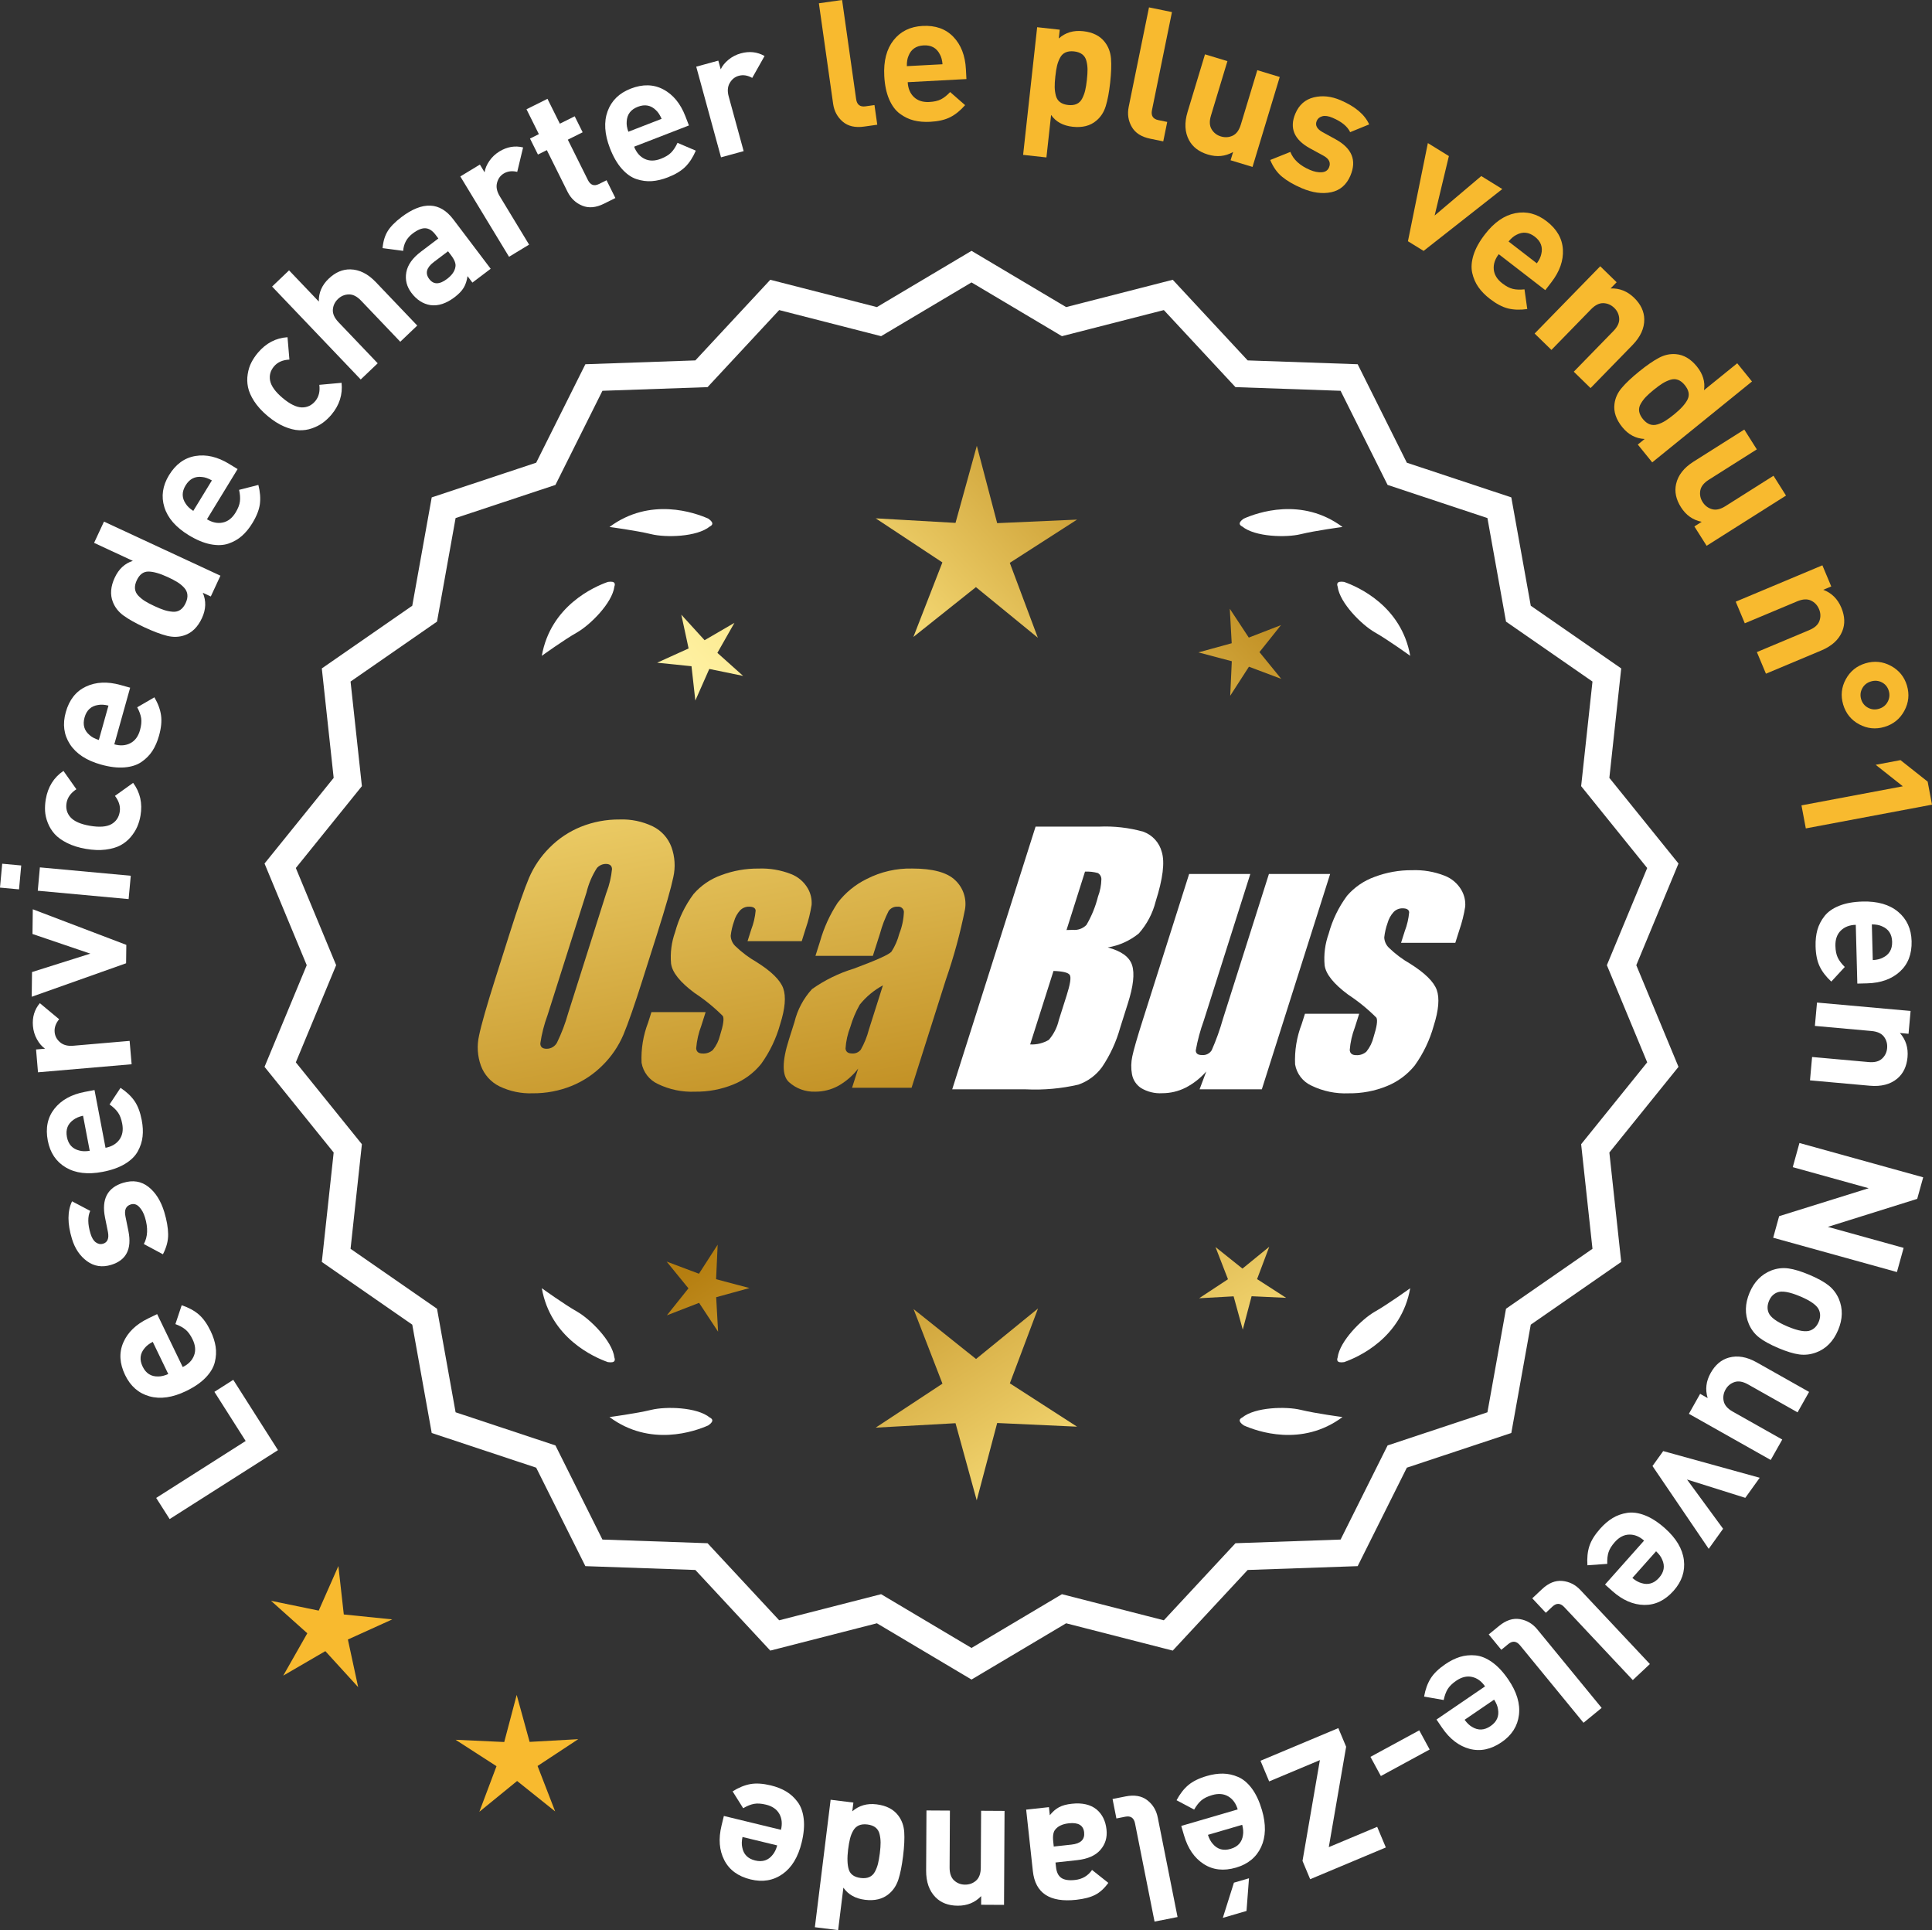 <?xml version="1.0" encoding="UTF-8"?>
<svg id="Layer_2" data-name="Layer 2" xmlns="http://www.w3.org/2000/svg" xmlns:xlink="http://www.w3.org/1999/xlink" viewBox="0 0 171.404 171.206">
  <rect x="0" y="0" width="171.404" height="171.206" fill="#333333" stroke="none"/>
  <defs>
    <style>
      .cls-1 {
        fill: url(#linear-gradient-8);
      }

      .cls-2 {
        fill: url(#linear-gradient-7);
      }

      .cls-3 {
        fill: url(#linear-gradient-5);
      }

      .cls-4 {
        fill: url(#linear-gradient-6);
      }

      .cls-5 {
        fill: url(#linear-gradient-9);
      }

      .cls-6 {
        fill: url(#linear-gradient-4);
      }

      .cls-7 {
        fill: url(#linear-gradient-3);
      }

      .cls-8 {
        fill: url(#linear-gradient-2);
      }

      .cls-9 {
        fill: url(#linear-gradient);
      }

      .cls-10 {
        fill: #f8ba2f;
      }

      .cls-11 {
        fill: #fff;
      }
    </style>
    <linearGradient id="linear-gradient" x1="112.544" y1="195.241" x2="61.119" y2="112.722" gradientUnits="userSpaceOnUse">
      <stop offset="0" stop-color="#f9df7b"/>
      <stop offset=".279" stop-color="#b57e10"/>
      <stop offset=".323" stop-color="#c89d38"/>
      <stop offset=".417" stop-color="#efda86"/>
      <stop offset=".46" stop-color="#fff3a6"/>
      <stop offset=".642" stop-color="#f9df7b"/>
      <stop offset="1" stop-color="#b57e10"/>
    </linearGradient>
    <linearGradient id="linear-gradient-2" x1="125.792" y1="186.985" x2="74.367" y2="104.466" xlink:href="#linear-gradient"/>
    <linearGradient id="linear-gradient-3" x1="147.319" y1="173.57" x2="95.894" y2="91.051" xlink:href="#linear-gradient"/>
    <linearGradient id="linear-gradient-4" x1="47.107" y1="63.191" x2="78.799" y2="234.209" gradientUnits="userSpaceOnUse">
      <stop offset="0" stop-color="#f9df7b"/>
      <stop offset=".279" stop-color="#b57e10"/>
      <stop offset=".284" stop-color="#e5c25b"/>
      <stop offset=".286" stop-color="#f9df7b"/>
      <stop offset=".46" stop-color="#fff3a6"/>
      <stop offset=".642" stop-color="#f9df7b"/>
      <stop offset="1" stop-color="#b57e10"/>
    </linearGradient>
    <linearGradient id="linear-gradient-5" x1="59.615" y1="60.873" x2="91.307" y2="231.892" xlink:href="#linear-gradient-4"/>
    <linearGradient id="linear-gradient-6" x1="72.24" y1="58.533" x2="103.932" y2="229.552" xlink:href="#linear-gradient-4"/>
    <linearGradient id="linear-gradient-7" x1="51.554" y1="112.592" x2="117.33" y2="51.599" xlink:href="#linear-gradient"/>
    <linearGradient id="linear-gradient-8" x1="29.335" y1="88.63" x2="95.111" y2="27.638" xlink:href="#linear-gradient"/>
    <linearGradient id="linear-gradient-9" x1="36.39" y1="96.239" x2="102.167" y2="35.247" xlink:href="#linear-gradient"/>
  </defs>
  <g id="Layer_1-2" data-name="Layer 1">
    <g>
      <g>
        <polygon class="cls-10" points="30.501 143.209 30.021 138.914 28.276 142.867 24.044 141.997 27.264 144.878 25.128 148.635 28.863 146.462 31.776 149.655 30.864 145.431 34.8 143.647 30.501 143.209"/>
        <polygon class="cls-10" points="46.986 154.512 45.84 150.345 44.735 154.523 40.418 154.325 44.049 156.667 42.527 160.711 45.877 157.981 49.253 160.679 47.692 156.649 51.3 154.272 46.986 154.512"/>
      </g>
      <g>
        <path class="cls-11" d="M86.192,148.62l-8.345-4.961-9.405,2.409-6.61-7.111-9.703-.338-4.338-8.685-9.214-3.058-1.716-9.556-7.98-5.53,1.046-9.652-6.098-7.554,3.723-8.967-3.723-8.967,6.098-7.554-1.046-9.652,7.98-5.53,1.716-9.556,9.214-3.058,4.338-8.685,9.703-.338,6.61-7.111,9.405,2.409,8.345-4.961,8.345,4.961,9.405-2.409,6.61,7.111,9.703.338,4.338,8.685,9.214,3.058,1.716,9.556,7.98,5.53-1.046,9.652,6.098,7.554-3.723,8.967,3.723,8.967-6.098,7.554,1.046,9.652-7.98,5.53-1.716,9.556-9.214,3.058-4.338,8.685-9.703.338-6.61,7.111-9.405-2.409-8.345,4.961ZM78.121,141.744l8.07,4.797,8.07-4.797,9.095,2.329,6.392-6.877,9.383-.327,4.195-8.399,8.91-2.957,1.659-9.241,7.716-5.348-1.011-9.334,5.897-7.305-3.6-8.671,3.6-8.671-5.897-7.305,1.011-9.334-7.716-5.348-1.659-9.241-8.91-2.957-4.195-8.399-9.383-.327-6.392-6.877-9.095,2.329-8.07-4.797-8.07,4.797-9.095-2.329-6.392,6.877-9.383.327-4.195,8.399-8.91,2.957-1.659,9.241-7.716,5.348,1.011,9.334-5.897,7.305,3.6,8.671-3.6,8.671,5.897,7.305-1.011,9.334,7.716,5.348,1.659,9.241,8.91,2.957,4.195,8.399,9.383.327,6.392,6.877,9.095-2.329Z"/>
        <path class="cls-11" d="M86.191,148.982l-8.394-4.99-9.458,2.423-6.648-7.152-9.758-.34-4.364-8.735-9.267-3.076-1.726-9.61-8.025-5.562,1.052-9.708-6.134-7.598,3.744-9.018-3.744-9.018,6.134-7.598-1.052-9.708,8.025-5.562,1.726-9.61,9.267-3.076,4.364-8.735,9.758-.34,6.648-7.152,9.458,2.423,8.394-4.99,8.394,4.99,9.459-2.423,6.647,7.152,9.759.34,4.363,8.735,9.268,3.076,1.726,9.61,8.025,5.562-1.052,9.708,6.133,7.598-3.744,9.018,3.744,9.018-6.133,7.598,1.052,9.708-8.025,5.562-1.726,9.61-9.268,3.076-4.363,8.735-9.759.34-6.647,7.152-9.459-2.423-8.394,4.99ZM77.894,143.326l8.298,4.933,8.298-4.933,9.352,2.395,6.571-7.07,9.647-.336,4.312-8.636,9.162-3.041,1.706-9.501,7.934-5.499-1.04-9.596,6.062-7.511-3.701-8.915,3.701-8.915-6.062-7.511,1.04-9.596-7.934-5.499-1.706-9.501-9.162-3.041-4.312-8.636-9.647-.336-6.571-7.07-9.352,2.395-8.298-4.933-8.298,4.933-9.351-2.395-6.572,7.07-9.646.336-4.313,8.636-9.161,3.041-1.706,9.501-7.934,5.499,1.04,9.597-6.063,7.511,3.701,8.915-3.701,8.915,6.063,7.511-1.04,9.597,7.934,5.499,1.706,9.501,9.161,3.041,4.313,8.636,9.646.336,6.572,7.07,9.351-2.395ZM86.191,146.903l-8.118-4.826-9.148,2.343-6.43-6.918-9.438-.329-4.22-8.448-8.964-2.975-1.669-9.295-7.762-5.38,1.018-9.389-5.933-7.348,3.621-8.722-3.621-8.722,5.933-7.348-1.018-9.389,7.762-5.38,1.669-9.295,8.964-2.975,4.22-8.449,9.438-.329,6.43-6.917,9.148,2.343,8.118-4.826,8.118,4.826,9.148-2.343,6.43,6.917,9.438.329,4.221,8.449,8.963,2.975,1.669,9.295,7.763,5.38-1.018,9.389,5.932,7.349-3.621,8.722,3.621,8.722-5.932,7.349,1.018,9.389-7.763,5.38-1.669,9.295-8.963,2.975-4.221,8.448-9.438.329-6.43,6.918-9.148-2.343-8.118,4.826ZM78.169,141.411l8.022,4.769,8.022-4.769,9.041,2.315,6.354-6.836,9.327-.325,4.17-8.349,8.857-2.94,1.649-9.186,7.671-5.316-1.006-9.278,5.861-7.262-3.578-8.619,3.578-8.619-5.861-7.262,1.006-9.278-7.671-5.316-1.649-9.186-8.857-2.94-4.17-8.349-9.327-.325-6.354-6.835-9.041,2.315-8.022-4.769-8.022,4.769-9.041-2.315-6.354,6.835-9.327.325-4.169,8.349-8.858,2.94-1.649,9.186-7.67,5.316,1.006,9.278-5.862,7.262,3.578,8.619-3.578,8.619,5.862,7.262-1.006,9.278,7.67,5.316,1.649,9.186,8.858,2.94,4.169,8.349,9.327.325,6.354,6.836,9.041-2.315Z"/>
      </g>
      <g>
        <polygon class="cls-9" points="63.53 113.471 63.67 110.41 62.01 112.985 59.142 111.906 61.078 114.281 59.165 116.675 62.022 115.568 63.708 118.127 63.538 115.067 66.492 114.255 63.53 113.471"/>
        <polygon class="cls-8" points="92.091 116.067 86.592 120.548 81.05 116.12 83.613 122.735 77.689 126.638 84.772 126.244 86.653 133.084 88.468 126.226 95.554 126.551 89.592 122.706 92.091 116.067"/>
        <polygon class="cls-7" points="111.526 113.461 112.606 110.593 110.23 112.529 107.836 110.616 108.944 113.473 106.385 115.159 109.444 114.989 110.257 117.944 111.04 114.981 114.101 115.122 111.526 113.461"/>
      </g>
      <g>
        <path class="cls-11" d="M110.2,125.745c-.114.057-.184.124-.207.201-.001.001-.002.002-.003.003.001 0.0.001 0.0.002.001-.036.131.066.291.35.488,1.179.524,5.149,1.947,8.764-.74,0,0-2.348-.308-3.726-.643-1.249-.304-4.027-.256-5.179.691Z"/>
        <path class="cls-11" d="M118.659,120.707c0.0.001-0.0.003,0,.004.001-0.0.001-0.0.002-.001.063.12.248.166.589.115,1.217-.428,5.08-2.121,5.862-6.557,0,0-1.918,1.389-3.15,2.091-1.117.637-3.103,2.579-3.29,4.059-.043.12-.049.217-.013.288Z"/>
      </g>
      <g>
        <path class="cls-11" d="M62.98,125.745c.114.057.184.124.207.201.001.001.002.002.003.003-.001 0-.001 0-.002.001.036.131-.066.291-.35.488-1.179.524-5.149,1.947-8.764-.74,0,0,2.348-.308,3.726-.643,1.249-.304,4.027-.256,5.179.691Z"/>
        <path class="cls-11" d="M54.521,120.707c-0.0.001 0.0.003,0,.004-.001-0-.001-0-.002-.001-.063.12-.248.166-.589.115-1.217-.428-5.08-2.121-5.862-6.557,0,0,1.918,1.389,3.15,2.091,1.117.637,3.103,2.579,3.29,4.059.043.12.049.217.013.288Z"/>
      </g>
      <g>
        <path class="cls-11" d="M62.98,46.698c.114-.057.184-.124.207-.201.001-.001.002-.002.003-.003-.001-0-.001-0-.002-.001.036-.131-.066-.291-.35-.488-1.179-.524-5.149-1.947-8.764.74,0,0,2.348.308,3.726.643,1.249.304,4.027.256,5.179-.691Z"/>
        <path class="cls-11" d="M54.521,51.736c-0-.001 0-.003,0-.004-.001 0-.001 0-.002.001-.063-.12-.248-.166-.589-.115-1.217.428-5.08,2.121-5.862,6.557,0,0,1.918-1.389,3.15-2.091,1.117-.637,3.103-2.579,3.29-4.059.043-.12.049-.217.013-.288Z"/>
      </g>
      <g>
        <path class="cls-11" d="M110.2,46.698c-.114-.057-.184-.124-.207-.201-.001-.001-.002-.002-.003-.003.001-0.0.001-0.0.002-.001-.036-.131.066-.291.35-.488,1.179-.524,5.149-1.947,8.764.74,0,0-2.348.308-3.726.643-1.249.304-4.027.256-5.179-.691Z"/>
        <path class="cls-11" d="M118.659,51.736c0-.001-0-.003,0-.004.001 0.0.001 0.0.002.001.063-.12.248-.166.589-.115,1.217.428,5.08,2.121,5.862,6.557,0,0-1.918-1.389-3.15-2.091-1.117-.637-3.103-2.579-3.29-4.059-.043-.12-.049-.217-.013-.288Z"/>
      </g>
      <g id="Group_4" data-name="Group 4">
        <g id="Group_1" data-name="Group 1">
          <path id="Path_1" data-name="Path 1" class="cls-6" d="M57.033,86.828c-.743,2.341-1.321,3.999-1.734,4.975-.429.998-1.045,1.904-1.814,2.67-.793.803-1.741,1.435-2.787,1.858-1.09.438-2.256.658-3.431.648-1.017.039-2.027-.171-2.945-.611-.769-.376-1.363-1.035-1.657-1.839-.308-.854-.365-1.778-.165-2.663.198-.958.677-2.638,1.438-5.039l1.265-3.987c.743-2.341,1.321-3.999,1.734-4.975.429-.998,1.045-1.904,1.814-2.67.793-.803,1.741-1.435,2.787-1.858,1.091-.437,2.256-.656,3.431-.646,1.017-.039,2.027.171,2.945.611.768.377,1.362,1.036,1.657,1.84.308.854.365,1.778.165,2.663-.198.958-.677,2.637-1.438,5.037l-1.266,3.986ZM53.807,79.17c.255-.669.42-1.369.49-2.082-.014-.303-.197-.454-.548-.454-.305.003-.593.136-.794.366-.426.665-.737,1.397-.922,2.166l-3.456,10.883c-.3.811-.515,1.65-.64,2.506,0,.319.194.476.565.476.383-.001.734-.212.915-.548.408-.836.739-1.708.988-2.604l3.398-10.71.003.003Z"/>
          <path id="Path_2" data-name="Path 2" class="cls-3" d="M71.13,83.487h-4.81l.329-1.035c.208-.538.339-1.102.391-1.676-.018-.234-.216-.351-.592-.351-.295-.003-.578.115-.785.325-.254.277-.438.611-.538.973-.15.416-.25.849-.298,1.289.015.339.158.661.399.9.569.552,1.206,1.031,1.894,1.425,1.317.827,2.106,1.604,2.367,2.33.259.728.172,1.789-.271,3.182-.35,1.263-.919,2.454-1.683,3.518-.654.81-1.504,1.439-2.469,1.829-1.077.439-2.23.656-3.393.64-1.148.051-2.29-.186-3.322-.691-.755-.353-1.289-1.052-1.43-1.873-.055-1.217.143-2.433.582-3.57l.293-.922h4.808l-.384,1.21c-.246.642-.398,1.316-.454,2.001.022.307.216.461.574.461.33.02.655-.092.903-.311.308-.381.527-.826.64-1.302.289-.911.373-1.482.251-1.712-.764-.766-1.605-1.451-2.509-2.045-1.291-.958-1.987-1.829-2.088-2.612-.083-.943.039-1.893.359-2.784.329-1.218.883-2.363,1.634-3.376.659-.761,1.503-1.338,2.45-1.676,1.062-.401,2.19-.6,3.325-.589.978-.037,1.953.127,2.864.483.631.24,1.16.689,1.498,1.273.258.444.376.955.34,1.467-.114.719-.291,1.427-.53,2.114l-.348,1.111v-.008Z"/>
          <path id="Path_3" data-name="Path 3" class="cls-4" d="M77.441,84.786h-5.095l.406-1.28c.343-1.213.869-2.366,1.559-3.42.686-.899,1.573-1.626,2.59-2.122,1.245-.636,2.629-.953,4.027-.922,1.836,0,3.11.347,3.822,1.042.696.657,1.021,1.616.867,2.561-.422,2.122-.99,4.212-1.701,6.255l-3.043,9.588h-5.279l.542-1.701c-.481.626-1.083,1.149-1.771,1.536-.626.339-1.326.515-2.038.512-.862.033-1.703-.275-2.341-.856-.611-.57-.611-1.82,0-3.75l.498-1.571c.264-1.09.8-2.096,1.558-2.923,1.131-.798,2.383-1.411,3.707-1.814,2.019-.75,3.134-1.252,3.343-1.508.313-.488.546-1.023.691-1.584.247-.621.386-1.28.41-1.948-.017-.269-.248-.473-.517-.457-.011.001-.021.002-.032.003-.317-.024-.622.121-.805.381-.322.631-.577,1.295-.761,1.979l-.638,1.997ZM78.332,87.405c-.793.427-1.493,1.009-2.056,1.712-.356.627-.637,1.293-.838,1.986-.24.612-.383,1.257-.424,1.913.033.285.223.432.582.432.297.022.586-.104.772-.337.316-.559.557-1.156.717-1.778l1.247-3.928Z"/>
        </g>
        <g id="Group_3" data-name="Group 3">
          <path id="Path_7" data-name="Path 7" class="cls-11" d="M91.868,73.325h5.641c1.319-.059,2.639.092,3.91.446.817.29,1.437.967,1.654,1.807.278.907.098,2.367-.542,4.379-.264,1.057-.78,2.035-1.503,2.849-.794.644-1.742,1.07-2.751,1.236,1.207.319,1.928.841,2.162,1.576s.11,1.862-.373,3.376l-.684,2.162c-.345,1.246-.89,2.429-1.613,3.501-.526.72-1.258,1.262-2.1,1.554-1.523.352-3.088.492-4.649.417h-6.541l7.396-23.304h-.007ZM93.466,86.123l-2.073,6.522c.579.032,1.154-.108,1.654-.402.44-.507.747-1.115.893-1.771l.691-2.173c.318-.999.411-1.603.278-1.814-.132-.212-.611-.329-1.445-.359l.003-.004ZM96.261,77.314l-1.642,5.183c.245-.011.435-.014.57-.014.446.042.887-.119,1.2-.44.459-.785.804-1.631,1.024-2.513.188-.49.289-1.008.3-1.532.004-.229-.116-.442-.314-.556-.368-.102-.75-.144-1.131-.126l-.007-.002Z"/>
          <path id="Path_8" data-name="Path 8" class="cls-11" d="M118.008,77.528l-6.061,19.1h-5.523l.596-1.588c-.519.596-1.147,1.088-1.851,1.449-.638.318-1.342.484-2.056.483-.66.041-1.318-.12-1.885-.461-.422-.281-.712-.723-.801-1.222-.094-.527-.084-1.068.03-1.591.114-.552.428-1.65.951-3.288l4.09-12.884h5.428l-4.126,12.997c-.313.861-.551,1.747-.713,2.648,0,.278.183.417.56.417.344.031.676-.137.856-.432.396-.901.729-1.829.995-2.776l4.079-12.854h5.428l.003.003Z"/>
          <path id="Path_9" data-name="Path 9" class="cls-11" d="M129.109,83.633h-4.81l.329-1.035c.208-.538.339-1.102.391-1.676-.018-.234-.216-.351-.592-.351-.295-.003-.578.115-.784.325-.254.277-.438.611-.538.973-.15.416-.249.848-.297,1.287.015.339.158.661.399.9.569.553,1.205,1.032,1.893,1.426,1.317.827,2.106,1.604,2.367,2.33.259.728.172,1.789-.271,3.182-.35,1.263-.919,2.454-1.683,3.518-.654.809-1.504,1.439-2.469,1.829-1.077.439-2.23.656-3.393.64-1.148.051-2.29-.186-3.322-.691-.755-.353-1.289-1.052-1.43-1.873-.055-1.217.143-2.433.582-3.57l.293-.922h4.81l-.384,1.211c-.246.642-.398,1.316-.454,2.001.022.307.216.461.574.461.33.02.655-.092.903-.311.308-.381.527-.826.64-1.302.289-.911.373-1.482.251-1.712-.764-.766-1.605-1.451-2.509-2.045-1.291-.958-1.987-1.829-2.088-2.612-.083-.943.039-1.893.359-2.784.329-1.218.883-2.363,1.634-3.376.659-.761,1.503-1.338,2.45-1.676,1.062-.401,2.19-.6,3.325-.589.978-.037,1.953.127,2.864.483.632.239,1.163.689,1.503,1.273.258.444.376.955.34,1.467-.114.719-.291,1.427-.53,2.114l-.351,1.108-.004-.005Z"/>
        </g>
      </g>
      <g>
        <path class="cls-11" d="M20.695,122.396l3.967,6.237-9.611,6.114-1.195-1.876,7.939-5.05-2.773-4.36,1.674-1.065Z"/>
        <path class="cls-11" d="M13.941,116.565l2.27,4.697c.498-.241.832-.58,1-1.017.17-.437.127-.914-.123-1.433-.186-.384-.393-.672-.621-.864-.229-.192-.531-.357-.906-.495l.559-1.674c.609.204,1.109.474,1.504.811.393.337.746.827,1.057,1.471.232.48.381.944.449,1.391s.045.906-.072,1.376c-.115.471-.387.928-.812,1.37-.426.443-1.004.84-1.734,1.193-1.199.58-2.283.736-3.248.468-.965-.268-1.686-.897-2.164-1.886-.496-1.028-.551-1.991-.16-2.89.389-.898,1.127-1.61,2.211-2.135l.793-.383ZM13.551,119.028c-.322.167-.564.355-.725.563-.408.481-.465,1.024-.172,1.629.291.605.754.897,1.383.877.264.004.561-.069.891-.217l-1.377-2.853Z"/>
        <path class="cls-11" d="M10.943,104.916c.85-.257,1.59-.136,2.227.362.635.499,1.102,1.243,1.404,2.232.221.735.336,1.391.344,1.969.01.577-.146,1.17-.463,1.779l-1.695-.907c.352-.642.385-1.427.105-2.356-.117-.388-.287-.699-.51-.933-.221-.234-.471-.309-.746-.226-.438.133-.598.488-.479,1.065l.268,1.324c.311,1.577-.203,2.569-1.541,2.974-.795.241-1.508.131-2.139-.33-.629-.461-1.074-1.12-1.334-1.978-.412-1.358-.41-2.468.01-3.33l1.611.849c-.236.506-.229,1.179.025,2.015.113.378.275.638.48.782.205.144.414.184.629.119.398-.121.545-.466.439-1.036l-.26-1.293c-.324-1.628.215-2.656,1.623-3.083Z"/>
        <path class="cls-11" d="M8.385,96.69l.977,5.124c.545-.104.955-.345,1.23-.723.275-.378.359-.85.25-1.416-.078-.419-.203-.751-.377-.995-.17-.244-.42-.482-.746-.713l.975-1.472c.533.354.949.745,1.242,1.172s.506.992.639,1.694c.102.524.125,1.011.074,1.46-.049.449-.191.886-.426,1.311-.232.425-.613.796-1.139,1.113-.525.318-1.188.552-1.984.704-1.309.25-2.395.12-3.258-.389-.861-.509-1.396-1.303-1.602-2.382-.215-1.121-.016-2.066.592-2.833.609-.767,1.504-1.264,2.688-1.49l.865-.165ZM7.369,98.969c-.354.078-.635.197-.844.356-.518.359-.713.869-.588,1.529.125.66.496,1.062,1.109,1.206.252.072.559.078.914.021l-.592-3.112Z"/>
        <path class="cls-11" d="M3.535,88.984l1.713,1.427c-.301.358-.436.739-.4,1.143.031.351.189.65.48.898.289.248.678.351,1.166.309l5.006-.43.178,2.072-8.307.714-.172-2.025.797-.068c-.273-.19-.514-.467-.715-.83-.203-.362-.322-.756-.359-1.182-.068-.786.137-1.462.613-2.028Z"/>
        <path class="cls-11" d="M2.91,80.656l8.297,3.158-.02,1.632-8.373,2.97.027-2.192,5.172-1.633-5.131-1.743.027-2.192Z"/>
        <path class="cls-11" d="M1.883,76.771l-.195,2.119-1.688-.156.195-2.119,1.688.156ZM11.602,77.681l-.191,2.072-8.061-.742.189-2.071,8.062.742Z"/>
        <path class="cls-11" d="M11.811,69.443c.623.843.842,1.811.654,2.904-.059.347-.156.677-.291.989-.135.312-.328.617-.58.915s-.553.541-.904.73-.791.316-1.316.383-1.107.045-1.75-.065c-.641-.11-1.197-.284-1.67-.522-.475-.238-.842-.504-1.107-.798-.262-.294-.465-.624-.607-.989-.145-.365-.223-.717-.242-1.056-.016-.338.004-.681.062-1.028.189-1.104.713-1.945,1.57-2.523l1.148,1.626c-.498.326-.789.73-.873,1.214-.082.484.029.903.336,1.259.326.37.904.626,1.734.769.842.144,1.479.096,1.908-.143.408-.233.654-.592.736-1.075.084-.483-.057-.962-.42-1.435l1.611-1.153Z"/>
        <path class="cls-11" d="M11.547,61.002l-1.406,5.023c.533.149,1.008.116,1.422-.1.416-.216.701-.601.857-1.156.115-.41.15-.763.105-1.059-.045-.295-.162-.619-.352-.971l1.525-.885c.322.555.52,1.089.59,1.603.072.513.014,1.114-.18,1.802-.145.514-.338.96-.582,1.34-.246.38-.566.708-.967.984-.398.276-.904.439-1.516.489-.613.05-1.309-.034-2.09-.253-1.283-.36-2.197-.959-2.744-1.799-.547-.84-.67-1.788-.373-2.846.307-1.099.904-1.856,1.791-2.273.887-.416,1.91-.462,3.07-.137l.848.237ZM9.623,62.59c-.352-.087-.658-.106-.914-.057-.623.091-1.027.46-1.207,1.107-.182.647-.029,1.172.455,1.573.195.177.465.319.812.427l.854-3.051Z"/>
        <path class="cls-11" d="M19.557,51.066l-.855,1.843-.711-.33c.311.721.287,1.469-.072,2.243-.367.793-.881,1.302-1.537,1.526-.492.172-1.012.189-1.561.052-.547-.137-1.213-.387-1.996-.751-.773-.359-1.391-.705-1.85-1.035-.457-.33-.779-.739-.965-1.225-.252-.646-.197-1.361.168-2.145.359-.774.896-1.271,1.609-1.493l-3.439-1.597.877-1.886,10.332,4.798ZM14.893,51.194c-.707-.328-1.283-.492-1.729-.494-.447-.001-.791.259-1.033.781-.127.271-.178.521-.154.749.023.229.123.434.297.614.176.181.369.339.584.474.213.135.494.283.844.445.346.162.643.281.883.357.24.076.488.124.744.143.256.019.479-.036.668-.166.189-.129.348-.33.473-.601.127-.271.178-.52.154-.749-.023-.229-.121-.436-.293-.622-.172-.186-.369-.349-.594-.488s-.506-.287-.844-.444Z"/>
        <path class="cls-11" d="M21.08,41.609l-2.719,4.452c.475.289.939.386,1.396.291.461-.095.838-.389,1.139-.88.223-.364.352-.694.389-.991.037-.296.014-.639-.074-1.029l1.711-.437c.158.622.201,1.189.133,1.702-.07.513-.291,1.075-.664,1.685-.279.456-.586.833-.926,1.132-.338.299-.736.528-1.197.685-.459.157-.988.177-1.59.059-.604-.118-1.252-.388-1.943-.811-1.137-.695-1.855-1.52-2.152-2.477s-.16-1.904.412-2.841c.596-.974,1.377-1.541,2.342-1.701.967-.16,1.965.074,2.992.702l.752.459ZM18.799,42.615c-.316-.179-.605-.281-.867-.303-.625-.082-1.111.164-1.463.738-.35.574-.346,1.12.012,1.638.141.223.361.433.666.631l1.652-2.704Z"/>
        <path class="cls-11" d="M30.303,33.956c.111,1.043-.191,1.988-.906,2.836-.227.269-.479.504-.752.706s-.596.367-.963.496c-.367.13-.75.187-1.148.171-.4-.015-.844-.127-1.33-.335-.486-.208-.979-.523-1.477-.942-.496-.419-.889-.852-1.178-1.297-.287-.445-.469-.861-.547-1.248-.08-.387-.088-.774-.025-1.162.061-.387.17-.731.326-1.032s.348-.586.574-.855c.723-.856,1.6-1.316,2.631-1.381l.168,1.984c-.596.028-1.051.229-1.367.604s-.432.794-.348,1.255c.094.485.463.998,1.107,1.542.652.55,1.225.831,1.717.842.471.006.863-.179,1.18-.554.316-.375.439-.858.365-1.45l1.973-.179Z"/>
        <path class="cls-11" d="M37.018,28.878l-1.506,1.436-3.479-3.647c-.361-.378-.725-.562-1.09-.552-.367.011-.686.145-.955.402-.277.265-.43.58-.457.946s.139.737.498,1.115l3.48,3.647-1.506,1.436-7.863-8.243,1.504-1.436,2.641,2.767c-.02-.778.273-1.454.875-2.028.594-.567,1.236-.842,1.932-.826.799.019,1.549.395,2.248,1.128l3.678,3.855Z"/>
        <path class="cls-11" d="M43.533,23.841l-1.621,1.226-.434-.574c-.057.403-.17.746-.338,1.027-.168.281-.439.564-.814.847-.74.56-1.453.792-2.141.697-.656-.106-1.215-.466-1.678-1.078-.426-.562-.578-1.171-.461-1.828s.551-1.27,1.301-1.836l1.543-1.168-.25-.332c-.277-.366-.576-.557-.896-.575-.322-.018-.699.137-1.133.466-.52.392-.799.906-.842,1.539l-1.828-.242c.053-.602.205-1.104.455-1.508.25-.403.656-.817,1.217-1.242,1.889-1.428,3.426-1.36,4.609.206l3.311,4.377ZM40.021,22.646l-.271-.357-1.264.955c-.654.496-.789.998-.402,1.509.379.502.906.499,1.576-.01.436-.328.682-.682.742-1.062.061-.273-.066-.618-.381-1.036Z"/>
        <path class="cls-11" d="M46.408,13.078l-.52,2.168c-.453-.111-.854-.062-1.201.148-.301.183-.498.459-.592.827-.096.369-.014.764.24,1.183l2.605,4.295-1.779,1.079-4.322-7.127,1.736-1.054.416.684c.049-.329.191-.665.426-1.008.236-.342.537-.624.9-.845.676-.409,1.371-.526,2.09-.351Z"/>
        <path class="cls-11" d="M54.596,17.565l-1.016.506c-.709.352-1.35.409-1.926.172-.578-.237-1.01-.647-1.301-1.23l-1.838-3.696-.789.392-.705-1.418.787-.392-1.098-2.206,1.861-.927,1.098,2.206,1.318-.656.705,1.418-1.316.656,1.783,3.581c.223.449.549.566.979.353l.674-.335.783,1.576Z"/>
        <path class="cls-11" d="M61.121,11.128l-4.863,1.885c.201.517.512.877.934,1.08s.902.199,1.438-.009c.398-.154.701-.337.912-.55.209-.212.398-.5.566-.863l1.623.692c-.252.59-.561,1.067-.93,1.433-.367.365-.885.677-1.551.935-.496.193-.971.305-1.422.337-.451.032-.906-.029-1.367-.182-.459-.154-.893-.46-1.299-.92-.408-.46-.758-1.068-1.051-1.824-.48-1.244-.549-2.335-.205-3.275.346-.94,1.029-1.609,2.055-2.006,1.064-.412,2.029-.389,2.893.072.865.46,1.516,1.252,1.951,2.376l.316.82ZM58.697,10.541c-.141-.334-.309-.59-.502-.766-.447-.444-.984-.545-1.609-.303-.627.243-.957.679-.986,1.309-.025.261.023.563.145.905l2.953-1.145Z"/>
        <path class="cls-11" d="M67.83,4.97l-1.094,1.941c-.406-.231-.805-.294-1.195-.187-.34.093-.605.304-.797.633-.193.329-.225.73-.094,1.203l1.326,4.846-2.008.549-2.199-8.041,1.959-.536.213.772c.137-.303.367-.587.688-.852.32-.264.686-.453,1.098-.566.76-.208,1.463-.129,2.104.237Z"/>
        <path class="cls-10" d="M77.83,11.063l-1.174.166c-.791.112-1.424-.035-1.896-.442s-.754-.933-.846-1.577l-1.264-8.919,2.059-.292,1.246,8.792c.07.497.35.71.834.641l.793-.113.248,1.743Z"/>
        <path class="cls-10" d="M85.74,7.013l-5.209.277c.029.554.213.993.549,1.317.34.324.795.471,1.371.44.426-.023.771-.102,1.035-.239.266-.137.535-.351.809-.644l1.328,1.163c-.424.482-.867.839-1.33,1.072s-1.053.368-1.766.406c-.531.028-1.018-.013-1.455-.123-.439-.11-.854-.309-1.242-.599-.391-.289-.705-.716-.949-1.28-.242-.564-.387-1.25-.43-2.06-.07-1.332.203-2.39.824-3.177.621-.786,1.48-1.208,2.576-1.266,1.139-.061,2.049.262,2.729.968.678.707,1.049,1.662,1.113,2.865l.047.879ZM83.619,5.699c-.029-.361-.109-.656-.24-.884-.285-.562-.764-.824-1.436-.789-.67.036-1.119.348-1.344.937-.105.24-.152.542-.145.905l3.164-.168Z"/>
        <path class="cls-10" d="M98.494,7.312c-.094.859-.225,1.558-.393,2.098-.164.54-.449.975-.852,1.307-.531.446-1.227.621-2.086.527-.857-.095-1.496-.444-1.912-1.048l-.414,3.769-2.068-.228,1.246-11.324,2.004.221-.086.779c.584-.526,1.305-.742,2.164-.647.859.095,1.5.417,1.922.968.318.411.502.898.547,1.461.045.563.021,1.269-.072,2.117ZM96.275,8.025c.059-.246.109-.56.152-.941.041-.382.061-.699.057-.952-.006-.252-.039-.5-.104-.744-.064-.243-.189-.434-.371-.572-.184-.138-.424-.224-.721-.256s-.551-.001-.76.094c-.209.095-.371.254-.486.477-.117.223-.205.458-.264.704-.059.246-.109.559-.15.941-.043.382-.062.699-.057.952.004.252.039.503.102.751.064.249.188.442.371.58s.424.224.721.256.549.001.758-.094c.209-.095.373-.257.488-.485.117-.229.205-.466.264-.711Z"/>
        <path class="cls-10" d="M103.203,12.54l-1.16-.237c-.783-.16-1.33-.511-1.637-1.053-.311-.542-.398-1.132-.27-1.769l1.801-8.826,2.037.416-1.773,8.701c-.1.491.09.786.57.884l.783.16-.352,1.725Z"/>
        <path class="cls-10" d="M111.121,14.806l-1.945-.589.223-.735c-.688.394-1.436.469-2.242.224-.785-.238-1.342-.662-1.67-1.274-.377-.705-.42-1.542-.125-2.512l1.543-5.1,1.99.603-1.459,4.824c-.152.5-.133.907.057,1.221.189.314.463.525.82.633.367.111.717.089,1.049-.067.33-.156.572-.484.723-.985l1.461-4.824,1.99.603-2.414,7.978Z"/>
        <path class="cls-10" d="M119.807,15.58c-.348.814-.916,1.304-1.707,1.471-.791.167-1.662.046-2.613-.36-.705-.302-1.283-.636-1.729-1.001-.449-.365-.803-.865-1.066-1.499l1.787-.716c.264.682.844,1.214,1.734,1.595.375.16.721.23,1.043.21.32-.019.539-.161.652-.426.18-.422.01-.772-.508-1.052l-1.186-.646c-1.408-.776-1.838-1.807-1.287-3.092.326-.765.869-1.24,1.627-1.427.76-.186,1.549-.103,2.373.249,1.305.558,2.152,1.275,2.543,2.149l-1.686.688c-.236-.507-.756-.932-1.561-1.276-.361-.155-.664-.2-.906-.136-.242.065-.408.2-.496.406-.164.383.006.717.512,1.002l1.156.634c1.457.797,1.896,1.873,1.316,3.226Z"/>
        <path class="cls-10" d="M133.281,16.77l-6.982,5.486-1.389-.857,1.768-8.707,1.865,1.152-1.264,5.274,4.137-3.5,1.865,1.152Z"/>
        <path class="cls-10" d="M137.096,25.737l-4.129-3.189c-.338.439-.486.892-.441,1.357.045.466.295.875.752,1.227.336.261.65.426.941.495.289.069.633.082,1.031.039l.246,1.748c-.635.089-1.203.071-1.707-.054-.502-.126-1.037-.407-1.602-.844-.422-.326-.764-.674-1.023-1.044-.26-.369-.443-.791-.551-1.264-.105-.473-.068-1.003.115-1.589.184-.586.523-1.2,1.02-1.841.814-1.055,1.713-1.678,2.697-1.869s1.91.05,2.777.721c.904.698,1.383,1.536,1.436,2.513.055.978-.289,1.944-1.025,2.898l-.537.697ZM136.346,23.358c.213-.293.344-.569.396-.827.148-.612-.043-1.124-.574-1.535-.533-.411-1.076-.466-1.631-.167-.236.114-.469.311-.699.592l2.508,1.937Z"/>
        <path class="cls-10" d="M141.111,34.424l-1.488-1.452,3.518-3.609c.365-.374.535-.744.512-1.109-.023-.366-.168-.679-.436-.939-.275-.268-.596-.409-.961-.424-.367-.014-.732.167-1.098.54l-3.518,3.608-1.49-1.452,5.82-5.968,1.455,1.418-.537.55c.793-.033,1.49.245,2.094.834.586.573.885,1.207.895,1.901.01.8-.338,1.562-1.047,2.288l-3.719,3.815Z"/>
        <path class="cls-10" d="M146.582,41.013l-1.279-1.579.609-.494c-.785-.036-1.447-.386-1.984-1.049-.551-.68-.783-1.364-.695-2.052.062-.517.273-.992.639-1.423.363-.432.881-.92,1.551-1.464.664-.537,1.244-.939,1.744-1.206.496-.266,1.004-.376,1.523-.33.691.057,1.309.422,1.854,1.093.537.663.748,1.364.633,2.102l2.947-2.387,1.309,1.616-8.85,7.173ZM148.516,36.767c.605-.49,1.006-.935,1.203-1.335.197-.4.115-.824-.248-1.272-.188-.232-.389-.388-.605-.467-.215-.079-.441-.08-.682-.003-.238.077-.467.182-.682.315-.215.133-.471.321-.77.562-.297.241-.535.454-.709.636-.176.183-.326.385-.455.606-.131.221-.178.446-.146.673.033.227.145.457.332.689.189.232.391.388.607.467.215.08.443.083.686.009.244-.073.477-.179.699-.319.225-.14.48-.327.77-.562Z"/>
        <path class="cls-10" d="M151.41,48.415l-1.088-1.718.65-.411c-.777-.152-1.393-.584-1.842-1.296-.439-.694-.584-1.38-.43-2.057.176-.78.691-1.441,1.547-1.982l4.504-2.847,1.111,1.758-4.26,2.694c-.441.279-.693.6-.756.961-.061.361.008.699.207,1.015.205.324.484.536.836.635.354.099.752.009,1.191-.271l4.262-2.694,1.111,1.758-7.045,4.455Z"/>
        <path class="cls-10" d="M156.672,59.761l-.805-1.918,4.648-1.95c.482-.202.783-.476.904-.822s.109-.691-.035-1.035c-.148-.354-.389-.609-.719-.765-.332-.156-.738-.133-1.221.069l-4.648,1.949-.805-1.918,7.688-3.225.787,1.874-.709.297c.742.279,1.275.807,1.602,1.584.316.757.346,1.457.082,2.1-.303.74-.922,1.306-1.855,1.698l-4.914,2.061Z"/>
        <path class="cls-10" d="M167.186,64.479c-.777.231-1.523.156-2.238-.226s-1.189-.967-1.424-1.754c-.234-.788-.156-1.537.232-2.248s.973-1.183,1.748-1.415c.787-.234,1.539-.158,2.256.23.717.388,1.191.97,1.422,1.747.23.777.154,1.523-.234,2.24-.387.716-.975,1.192-1.762,1.426ZM165.727,62.777c.305.165.631.196.979.092s.604-.311.768-.621.195-.634.094-.971c-.1-.337-.303-.586-.605-.746-.303-.16-.629-.188-.977-.084-.348.104-.605.308-.77.613-.166.305-.197.627-.098.964.102.337.303.589.609.754Z"/>
        <path class="cls-10" d="M160.209,73.483l-.385-2.044,8.994-1.692-2.41-1.907,2.201-.414,2.41,1.907.385,2.044-11.195,2.106Z"/>
        <path class="cls-11" d="M164.779,87.249l-.137-5.214c-.555.014-.998.187-1.332.515-.332.329-.49.781-.475,1.357.01.427.082.774.211,1.043.129.269.336.543.621.824l-1.197,1.296c-.471-.436-.816-.889-1.037-1.357-.221-.469-.34-1.061-.357-1.775-.014-.534.039-1.018.16-1.453.123-.435.334-.844.633-1.225.299-.382.734-.686,1.305-.915.568-.229,1.26-.354,2.07-.375,1.332-.035,2.383.267,3.152.909.77.641,1.17,1.511,1.199,2.609.029,1.141-.318,2.042-1.043,2.701-.725.659-1.688,1.005-2.893,1.037l-.881.023ZM166.148,85.164c.363-.02.66-.092.891-.215.57-.271.846-.743.828-1.415-.02-.672-.318-1.128-.9-1.369-.236-.111-.539-.167-.9-.168l.082,3.167Z"/>
        <path class="cls-11" d="M160.58,95.831l.186-2.072,5.02.451c.52.047.916-.054,1.184-.303.27-.249.42-.559.453-.931.033-.383-.059-.72-.279-1.013-.219-.292-.59-.463-1.109-.509l-5.021-.451.188-2.072,8.303.746-.182,2.024-.766-.069c.525.594.75,1.31.676,2.149-.076.818-.379,1.45-.91,1.895-.613.512-1.426.723-2.434.633l-5.307-.477Z"/>
        <path class="cls-11" d="M157.314,109.791l.529-1.912,7.943-2.479-6.736-1.869.594-2.143,10.979,3.044-.531,1.912-7.928,2.484,6.723,1.864-.594,2.144-10.979-3.044Z"/>
        <path class="cls-11" d="M157.783,119.581c-.738-.311-1.309-.624-1.715-.94-.404-.316-.707-.714-.912-1.192-.371-.875-.35-1.804.064-2.786.41-.973,1.059-1.631,1.945-1.975.494-.185.998-.243,1.506-.173.508.07,1.125.259,1.854.565.727.307,1.291.617,1.691.931.4.313.707.712.92,1.196.371.874.352,1.798-.059,2.771-.422,1.002-1.074,1.666-1.951,1.99-.494.185-.994.243-1.498.176-.504-.068-1.119-.255-1.846-.562ZM158.59,117.665c.955.402,1.637.516,2.045.341.322-.131.561-.382.719-.756.154-.364.164-.706.033-1.027-.16-.415-.717-.824-1.67-1.226-.963-.406-1.65-.522-2.059-.348-.322.13-.559.378-.713.742-.156.373-.172.72-.041,1.042.162.415.725.826,1.686,1.232Z"/>
        <path class="cls-11" d="M149.836,125.408l.998-1.77.668.377c-.232-.757-.145-1.502.271-2.236.402-.715.938-1.166,1.605-1.353.771-.215,1.598-.073,2.48.425l4.641,2.617-1.021,1.812-4.391-2.476c-.455-.257-.857-.327-1.203-.21-.348.116-.613.337-.797.663-.188.334-.242.68-.162,1.038.08.357.348.665.803.921l4.391,2.476-1.023,1.812-7.26-4.095Z"/>
        <path class="cls-11" d="M151.594,137.386l-4.988-7.344.951-1.325,8.562,2.366-1.279,1.781-5.172-1.627,3.203,4.37-1.277,1.781Z"/>
        <path class="cls-11" d="M142.396,140.555l3.465-3.897c-.414-.368-.855-.547-1.322-.534-.469.012-.893.233-1.275.664-.283.319-.471.621-.559.906-.09.284-.127.627-.111,1.026l-1.76.126c-.047-.639.012-1.206.172-1.699.16-.493.479-1.006.953-1.541.355-.398.725-.715,1.111-.949.387-.234.818-.388,1.299-.461.48-.074,1.004.001,1.578.225.572.223,1.16.604,1.766,1.143.996.886,1.557,1.826,1.678,2.82.123.994-.182,1.901-.91,2.722-.76.853-1.629,1.272-2.607,1.258-.979-.015-1.92-.423-2.82-1.223l-.656-.585ZM144.82,139.971c.279.233.545.384.797.452.602.192,1.123.037,1.57-.466.447-.502.541-1.04.281-1.614-.098-.244-.279-.49-.543-.739l-2.105,2.367Z"/>
        <path class="cls-11" d="M135.941,141.776l.863-.81c.582-.548,1.184-.791,1.805-.73.621.061,1.154.329,1.6.803l6.166,6.567-1.516,1.423-6.08-6.473c-.342-.366-.691-.381-1.051-.044l-.584.548-1.203-1.283Z"/>
        <path class="cls-11" d="M132.076,144.98l.916-.75c.619-.508,1.234-.71,1.85-.607.617.102,1.131.405,1.543.908l5.711,6.966-1.609,1.319-5.629-6.866c-.318-.388-.668-.426-1.045-.115l-.619.508-1.117-1.361Z"/>
        <path class="cls-11" d="M127.443,152.53l4.307-2.94c-.312-.458-.697-.738-1.152-.839-.457-.102-.924.01-1.4.335-.352.24-.605.488-.762.743-.154.254-.273.577-.355.969l-1.738-.305c.111-.631.305-1.167.58-1.606.273-.439.707-.86,1.299-1.263.439-.301.875-.517,1.307-.651.434-.133.891-.177,1.373-.132.482.045.973.245,1.475.601s.98.868,1.438,1.538c.752,1.101,1.066,2.149.943,3.143-.121.994-.637,1.801-1.545,2.42-.941.643-1.887.839-2.834.588-.945-.252-1.758-.875-2.438-1.871l-.496-.727ZM129.938,152.551c.213.294.434.504.662.632.537.332,1.082.308,1.637-.071.557-.379.777-.878.664-1.499-.035-.26-.15-.543-.346-.848l-2.617,1.786Z"/>
        <path class="cls-11" d="M121.584,155.84l4.33-2.352.922,1.701-4.328,2.352-.924-1.701Z"/>
        <path class="cls-11" d="M111.83,156.186l6.904-2.896.693,1.653-1.539,8.905,4.293-1.801.768,1.83-6.713,2.816-.68-1.623,1.541-8.94-4.5,1.888-.768-1.83Z"/>
        <path class="cls-11" d="M104.799,161.966l5.008-1.464c-.156-.532-.436-.917-.838-1.155-.402-.238-.881-.276-1.434-.114-.41.12-.729.277-.955.471-.227.194-.438.465-.637.812l-1.561-.828c.303-.566.652-1.016,1.049-1.348.398-.333.939-.599,1.625-.8.512-.15.994-.221,1.445-.214s.9.106,1.346.298c.447.192.852.535,1.219,1.028.365.493.662,1.129.891,1.906.375,1.28.348,2.374-.074,3.281-.424.907-1.164,1.515-2.219,1.824-1.094.32-2.055.214-2.875-.318-.824-.532-1.404-1.376-1.742-2.533l-.248-.844ZM107.166,162.758c.111.345.258.614.436.806.406.481.934.627,1.578.438.646-.188,1.01-.595,1.094-1.22.047-.259.023-.563-.068-.914l-3.039.889ZM108.486,170.124l.986-3.123,1.336-.391-.219,2.898-2.104.615Z"/>
        <path class="cls-11" d="M98.703,159.579l1.16-.231c.785-.156,1.424-.044,1.92.336.492.38.803.889.93,1.528l1.758,8.835-2.041.406-1.732-8.71c-.096-.492-.387-.69-.867-.594l-.785.156-.342-1.726Z"/>
        <path class="cls-11" d="M91.041,160.521l2.02-.22.076.716c.256-.318.527-.554.818-.709.287-.155.666-.258,1.133-.308.922-.101,1.654.066,2.195.501.508.427.803,1.023.885,1.787.078.7-.104,1.301-.543,1.805-.438.504-1.125.806-2.057.908l-1.926.21.047.414c.049.456.207.774.473.954.266.18.67.241,1.211.182.646-.071,1.152-.367,1.512-.889l1.445,1.146c-.354.489-.742.843-1.164,1.06-.42.218-.982.364-1.682.441-2.354.257-3.637-.591-3.85-2.542l-.594-5.456ZM93.441,163.35l.047.445,1.576-.172c.816-.089,1.189-.451,1.119-1.088-.068-.626-.52-.893-1.357-.802-.541.059-.936.236-1.182.531-.193.203-.26.564-.203,1.084Z"/>
        <path class="cls-11" d="M82.195,160.594l2.08.012-.027,5.04c-.004.523.131.907.4,1.155.271.247.592.371.967.373.385.002.713-.119.986-.362.271-.244.41-.627.414-1.15l.027-5.04,2.08.012-.047,8.336-2.031-.011.004-.768c-.547.573-1.242.857-2.084.852-.822-.005-1.477-.254-1.965-.747-.561-.569-.84-1.36-.834-2.373l.029-5.328Z"/>
        <path class="cls-11" d="M73.693,159.645l2.018.25-.098.778c.592-.518,1.311-.725,2.158-.62.867.108,1.508.439,1.924.996.314.415.49.904.527,1.468.037.563.004,1.274-.104,2.132-.104.847-.242,1.539-.416,2.076-.176.537-.465.969-.871,1.295-.537.439-1.234.605-2.094.499-.846-.105-1.484-.463-1.914-1.075l-.465,3.763-2.064-.255,1.398-11.306ZM75.244,164.044c-.094.773-.074,1.372.061,1.797.135.425.49.673,1.061.744.297.037.551.009.76-.083.211-.093.375-.25.494-.471s.209-.455.271-.7c.062-.245.117-.558.166-.939.047-.381.07-.698.068-.95-.002-.253-.031-.504-.092-.753-.061-.249-.182-.445-.363-.585s-.42-.229-.717-.266-.549-.009-.76.083c-.209.092-.377.249-.502.47-.125.221-.219.459-.281.715-.064.256-.119.568-.166.939Z"/>
        <path class="cls-11" d="M64.219,161.082l5.068,1.229c.131-.539.08-1.012-.148-1.419-.23-.407-.627-.679-1.186-.814-.414-.101-.77-.124-1.062-.068-.293.055-.611.183-.957.385l-.939-1.495c.543-.34,1.072-.555,1.582-.646.51-.09,1.111-.051,1.807.117.518.125.971.304,1.359.536.389.231.729.541,1.018.93.291.389.471.888.543,1.498.072.61.012,1.309-.18,2.097-.314,1.296-.881,2.231-1.701,2.806-.818.575-1.762.733-2.83.474-1.109-.269-1.889-.839-2.336-1.71-.447-.872-.529-1.893-.244-3.064l.207-.855ZM65.873,162.948c-.074.355-.082.66-.023.916.111.62.494,1.01,1.148,1.168.652.158,1.172-.012,1.557-.512.168-.2.303-.476.396-.825l-3.078-.747Z"/>
      </g>
      <g>
        <polygon class="cls-2" points="111.736 57.844 113.648 55.45 110.791 56.557 109.105 53.999 109.275 57.058 106.321 57.87 109.283 58.654 109.143 61.715 110.804 59.14 113.671 60.219 111.736 57.844"/>
        <polygon class="cls-1" points="65.159 55.248 62.51 56.789 60.445 54.525 61.092 57.52 58.301 58.785 61.349 59.096 61.689 62.141 62.927 59.338 65.928 59.955 63.645 57.912 65.159 55.248"/>
        <polygon class="cls-5" points="88.467 46.405 86.663 39.544 84.772 46.382 77.689 45.978 83.607 49.889 81.035 56.5 86.583 52.08 92.076 56.57 89.587 49.927 95.554 46.091 88.467 46.405"/>
      </g>
    </g>
  </g>
</svg>